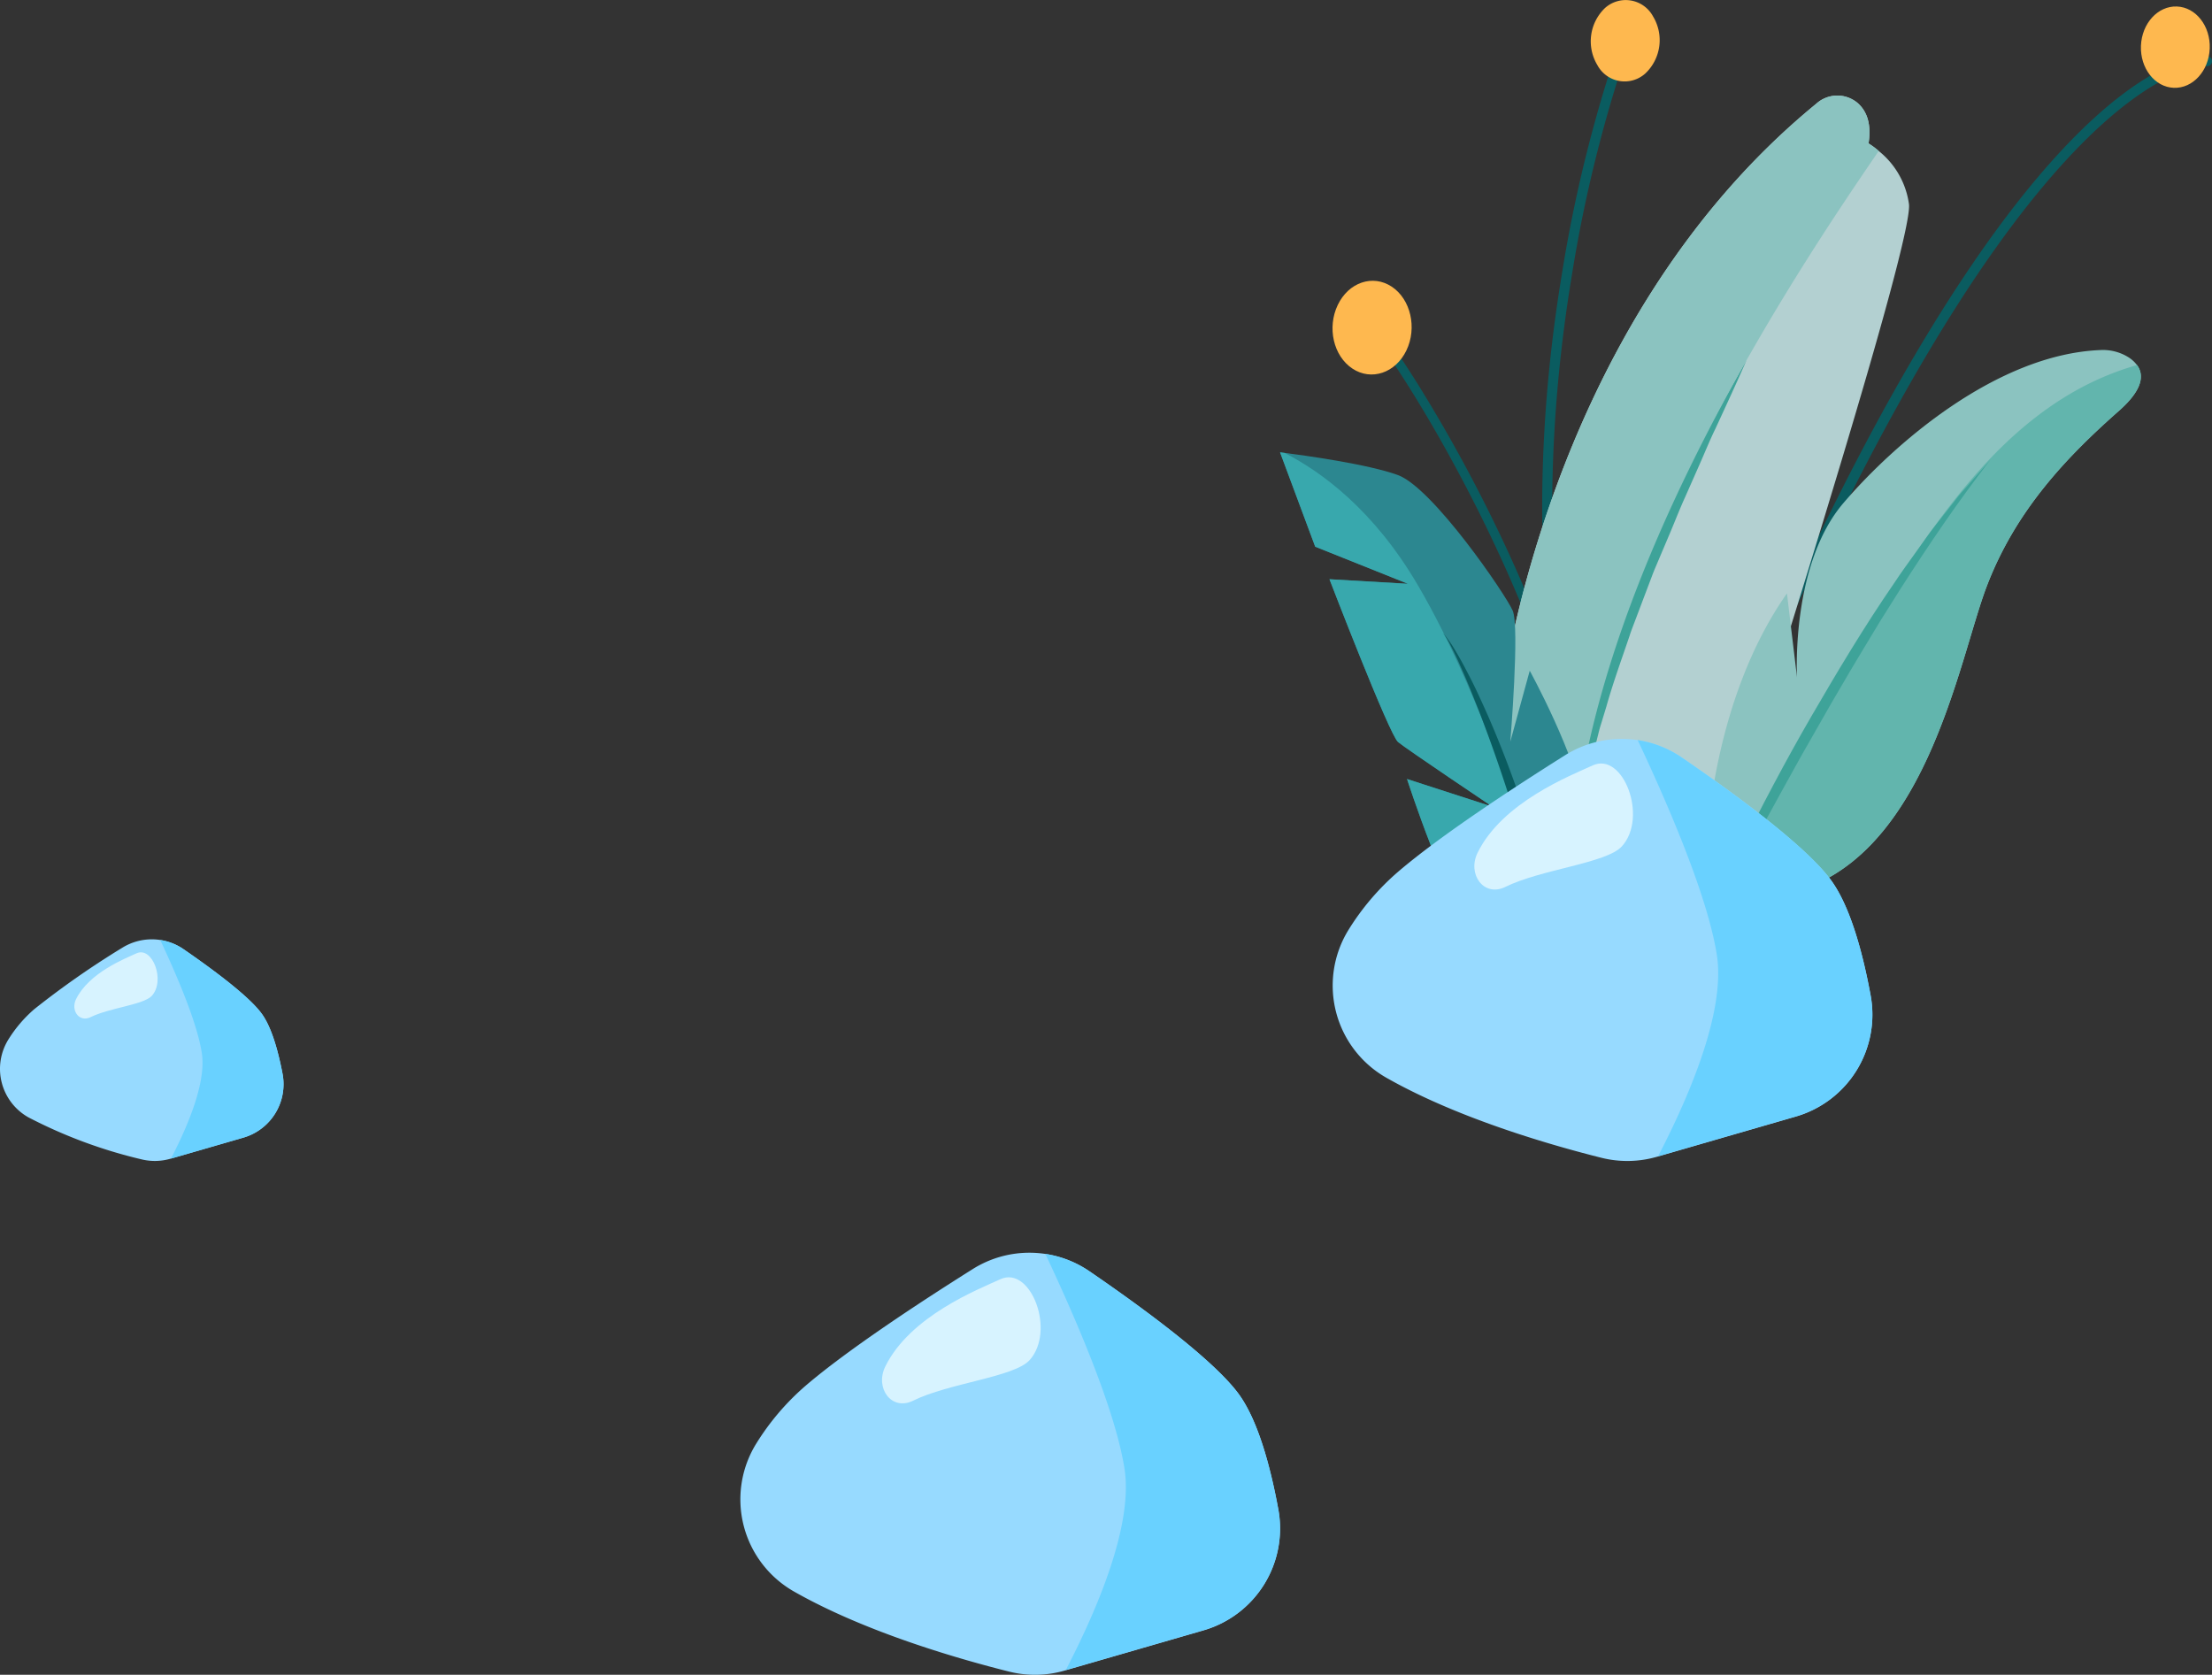 <svg xmlns="http://www.w3.org/2000/svg" width="278.191" height="210.62" viewBox="0 0 278.191 210.62">
  <rect x="0" y="0" width="278.191" height="210.62" fill="#333333" stroke="none"/>
  <g id="Group_14274" data-name="Group 14274" transform="translate(-803.123 -1742.635)">
    <g id="Group_5056" data-name="Group 5056" transform="translate(368.622 -420.401)">
      <path id="Path_1038" data-name="Path 1038" d="M1824.769,2738.264c-3.3-4.322-12.153-10.8-18.6-15.209a13.38,13.38,0,0,0-14.684-.287c-6.5,4.086-15.743,10.141-21.029,14.679a31.561,31.561,0,0,0-6.207,7.28,13.331,13.331,0,0,0,4.859,18.654c9.183,5.2,21.107,8.549,26.975,10.018a13.407,13.407,0,0,0,6.959-.135l.132-.038,17.308-5.008a13.33,13.33,0,0,0,9.435-15.187C1828.91,2747.519,1827.291,2741.544,1824.769,2738.264Z" transform="translate(-1234.646 -400.137)" fill="#97daff"/>
      <path id="Path_1039" data-name="Path 1039" d="M1920.118,2738.633c-3.3-4.322-12.153-10.8-18.6-15.21a13.354,13.354,0,0,0-5.553-2.192c4.132,8.775,8.836,19.875,9.955,27.021,1.065,6.807-3.068,16.986-7.39,25.32l17.307-5.008a13.33,13.33,0,0,0,9.436-15.187C1924.259,2747.888,1922.64,2741.913,1920.118,2738.633Z" transform="translate(-1329.995 -400.506)" fill="#69d1ff"/>
      <path id="Path_1040" data-name="Path 1040" d="M1839.283,2731.724c-2.8,1.283-11.35,4.626-14.475,10.977-1.337,2.715.786,5.639,3.5,4.3,4.48-2.215,12.7-2.967,14.636-5.088C1846.282,2738.247,1843.1,2729.973,1839.283,2731.724Z" transform="translate(-1278.969 -407.816)" fill="#d7f3ff"/>
    </g>
    <g id="Group_5058" data-name="Group 5058" transform="translate(157.275 -311.259)">
      <path id="Path_982" data-name="Path 982" d="M2179.424,2122.716c-.287-.029-6.956-.551-18.653,12.113-6.779,7.341-13.9,17.658-21.173,30.664-9.071,16.228-18.4,36.733-27.739,60.922a.628.628,0,0,0,1.171.453c11.556-29.96,29.329-70.042,48.369-90.868,5.946-6.506,10.506-9.432,13.284-10.744a10.425,10.425,0,0,1,4.617-1.292.628.628,0,0,0,.123-1.248Z" transform="translate(-1255.913 -61.742)" fill="#0a5c60"/>
      <path id="Path_983" data-name="Path 983" d="M2066.341,2113.732a.628.628,0,0,0-.806.367,176.233,176.233,0,0,0-7.367,29.5c-2.669,16.071-4.54,40.257,1.722,64.084a.626.626,0,1,0,1.211-.318c-6.19-23.6-4.336-47.578-1.69-63.533a174.838,174.838,0,0,1,7.309-29.3.626.626,0,0,0-.379-.806Z" transform="translate(-1215.879 -55.316)" fill="#0a5c60"/>
      <path id="Path_984" data-name="Path 984" d="M2078.771,2099.078a5.791,5.791,0,0,0-.961,7.174,3.884,3.884,0,0,0,6.046,1.045,5.766,5.766,0,0,0,.961-7.157A3.9,3.9,0,0,0,2078.771,2099.078Z" transform="translate(-1231.071 -44.176)" fill="#feb84f"/>
      <ellipse id="Ellipse_1" data-name="Ellipse 1" cx="5.117" cy="4.328" rx="5.117" ry="4.328" transform="translate(914.909 2064.774) rotate(-87.83)" fill="#feb84f"/>
      <path id="Path_985" data-name="Path 985" d="M1985.827,2247.812c-1.383-2.236-2.744-4.3-3.828-5.814-1.639-2.281-1.9-2.319-2.146-2.353a.574.574,0,0,0-.31,1.085c.967.8,8.859,12.021,16.311,28.209,6.543,14.2,13.887,34.913,11.723,52.912a.574.574,0,0,0,.5.632h.066a.574.574,0,0,0,.574-.5c2.221-18.5-5.389-39.726-12.165-54.272A193.481,193.481,0,0,0,1985.827,2247.812Zm-6.139-7.042Z" transform="translate(-1161.365 -145.12)" fill="#0a5c60"/>
      <path id="Path_986" data-name="Path 986" d="M1971.241,2221.857c-2.385-1.578-5.424-.556-6.79,2.3s-.542,6.417,1.84,8,5.427.556,6.793-2.281S1973.625,2223.438,1971.241,2221.857Z" transform="translate(-1150.36 -131.911)" fill="#feb84f"/>
      <path id="Path_987" data-name="Path 987" d="M2082.263,2146.915a10.012,10.012,0,0,0-1.274-.947c.419-2.669-.358-4.215-1.409-5.111a3.944,3.944,0,0,0-5.166.12c-34.411,28.167-39.72,75.385-39.889,76.582-3.817,26.829,5.346,21.076,9.123,25.828a5.493,5.493,0,0,1,.663,1.073c3.188,6.712,5.332,8.816,11.737,9.218s7.134-21.018,10.331-31.415,20.117-63.725,19.7-68.621A10.35,10.35,0,0,0,2082.263,2146.915Z" transform="translate(-1200.145 -74.038)" fill="#b3d0d1"/>
      <path id="Path_988" data-name="Path 988" d="M2083.975,2266.3l-1.053,2.112-2.086,4.239c-.339.711-.706,1.409-1.019,2.132l-.95,2.164-1.9,4.33c-.158.362-.324.717-.468,1.085l-.427,1.1-.861,2.2-.861,2.207c-.287.74-.591,1.463-.832,2.218a125.543,125.543,0,0,0-5.048,18.254l-.4,2.339c-.061.39-.146.775-.187,1.171l-.135,1.179-.258,2.359c-.055.792-.092,1.584-.132,2.373-.014.4-.046.789-.043,1.185l.018,1.188v1.188c.014.393.06.789.092,1.182s.06.789.106,1.182l.18,1.174a13.331,13.331,0,0,0,.591,2.3,13.267,13.267,0,0,1-.358-2.321l-.081-1.171c-.014-.39,0-.781,0-1.171v-1.171l.063-1.171.063-1.168c.023-.39.086-.778.124-1.165.092-.775.164-1.552.258-2.328l.381-2.3c.218-1.544.594-3.065.9-4.592l.244-1.148c.092-.379.2-.755.287-1.148l.574-2.27.287-1.148c.092-.379.192-.755.313-1.128l.683-2.244c.846-3.011,1.92-5.952,2.924-8.914.235-.746.537-1.469.806-2.2l.832-2.2.833-2.2.416-1.1c.141-.367.287-.726.445-1.088l1.839-4.342c.6-1.435,1.174-2.91,1.825-4.336l1.9-4.3c.632-1.435,1.223-2.9,1.909-4.3,1.317-2.853,2.64-5.7,3.9-8.589-1.57,2.726-3.079,5.487-4.592,8.25C2084.689,2264.911,2084.319,2265.605,2083.975,2266.3Z" transform="translate(-1224.172 -156.756)" fill="#3ea399"/>
      <path id="Path_989" data-name="Path 989" d="M2080.989,2145.968c.419-2.669-.358-4.215-1.409-5.111a3.944,3.944,0,0,0-5.166.12c-34.411,28.167-39.72,75.385-39.889,76.582-3.817,26.829,5.346,21.076,9.123,25.828-1.667-37.33,28.41-81.527,38.624-96.472A9.977,9.977,0,0,0,2080.989,2145.968Z" transform="translate(-1200.145 -74.038)" fill="#8bc3c0"/>
      <path id="Path_990" data-name="Path 990" d="M2169.832,2252.288a6.043,6.043,0,0,0-3.473-.838c-12.962.554-25.81,11.686-32.256,19.227-6.529,7.616-5.88,21.337-5.846,21.937l-1.266-10.566c-9.539,13.574-10.084,31.745-10.084,31.745l-2.227-6.66c-2.089,6.167-2.161,25.653-2.161,25.653,11.542-1.885,19.228-11.953,19.466-12.263a4.485,4.485,0,0,1-5.488-.594c17.875-3.625,22.005-29.272,25.61-38.742s9.921-16.171,16.644-22.1c3.091-2.724,3.131-4.563,2.27-5.74A3.978,3.978,0,0,0,2169.832,2252.288Z" transform="translate(-1256.408 -153.531)" fill="#8bc3c0"/>
      <path id="Path_991" data-name="Path 991" d="M2138.58,2288.676c-8.1,12.417-26.06,48.829-26.06,48.829,11.542-1.886,19.228-11.953,19.466-12.263a4.486,4.486,0,0,1-5.488-.594c17.875-3.625,22.005-29.271,25.61-38.742s9.921-16.171,16.644-22.1c3.091-2.723,3.131-4.563,2.27-5.74C2155.213,2262.547,2146.062,2277.214,2138.58,2288.676Z" transform="translate(-1256.408 -158.26)" fill="#62b5ad"/>
      <path id="Path_992" data-name="Path 992" d="M2147.8,2305.082l-1.527,1.934-.76.973c-.253.324-.508.648-.743.984l-1.435,2.009c-.958,1.337-1.937,2.663-2.838,4.038-3.731,5.415-7.111,11.066-10.411,16.751s-6.345,11.51-9.281,17.39c-.735,1.467-1.467,2.939-2.17,4.422s-1.414,2.965-2.106,4.454c-1.372,2.982-2.727,5.978-3.972,9.017q4.552-8.738,9.183-17.4c1.558-2.87,3.117-5.769,4.706-8.632l2.382-4.3,2.436-4.268c.795-1.435,1.633-2.838,2.457-4.253s1.647-2.833,2.5-4.227l2.537-4.207q1.317-2.072,2.617-4.156c3.538-5.507,7.206-10.936,11.238-16.122q-1.636,1.837-3.257,3.7C2148.808,2303.767,2148.317,2304.427,2147.8,2305.082Z" transform="translate(-1256.436 -187.787)" fill="#3ea399"/>
      <path id="Path_993" data-name="Path 993" d="M1972.208,2323.742l-2.445,8.925s1.2-14.443.3-16.492-10.044-15.436-14.441-17.043c-3.779-1.383-11.993-2.5-14.242-2.786h0c-.365-.052-.574-.075-.574-.075l4.419,11.864,11.663,4.669-9.869-.574s7.527,19.569,8.629,20.476,11.861,8.125,11.861,8.125l-10.736-3.476s5.226,16.12,8.222,18.338c2.93,2.172,11.02,6.919,11.4,7.143h0s4.176-13.846,2.913-21.187S1972.208,2323.742,1972.208,2323.742Z" transform="translate(-1133.974 -185.498)" fill="#2c8790"/>
      <path id="Path_994" data-name="Path 994" d="M1941.384,2296.385h0c-.365-.052-.574-.074-.574-.074l4.419,11.863,11.663,4.669-9.869-.574s7.527,19.569,8.629,20.476,11.861,8.124,11.861,8.124l-10.736-3.475s5.226,16.12,8.222,18.338c2.93,2.172,11.02,6.919,11.4,7.143-2.124-11.427-9.6-35.163-18.323-49.968C1952.6,2303.607,1946.128,2298.818,1941.384,2296.385Z" transform="translate(-1133.974 -185.526)" fill="#38a8ad"/>
      <path id="Path_995" data-name="Path 995" d="M2023.656,2402.326q-.419-1.4-.861-2.792c-.287-.93-.609-1.851-.924-2.775-1.257-3.688-2.654-7.326-4.221-10.905q-.594-1.334-1.211-2.658t-1.3-2.62q-.669-1.3-1.406-2.562c-.247-.419-.5-.836-.775-1.24-.138-.2-.287-.4-.428-.594-.074-.1-.152-.19-.235-.287a.664.664,0,0,0-.287-.212.661.661,0,0,1,.267.236c.072.1.138.2.2.287.129.2.247.416.365.628.227.425.445.861.655,1.294.424.861.812,1.759,1.2,2.646s.755,1.782,1.114,2.683.72,1.8,1.064,2.7c1.378,3.616,2.637,7.277,3.814,10.965q.439,1.384.861,2.772t.832,2.781c.545,1.854,1.042,3.731,1.544,5.593q.373,1.4.766,2.8l.385,1.4.4,1.4c.534,1.865,1.073,3.731,1.7,5.584a65.049,65.049,0,0,0-1.937-11.525C2024.752,2406.065,2024.213,2404.183,2023.656,2402.326Z" transform="translate(-1184.742 -242.119)" fill="#0a5c60"/>
      <path id="Path_9584" data-name="Path 9584" d="M1824.769,2738.264c-3.3-4.322-12.153-10.8-18.6-15.209a13.38,13.38,0,0,0-14.684-.287c-6.5,4.086-15.743,10.141-21.029,14.679a31.561,31.561,0,0,0-6.207,7.28,13.331,13.331,0,0,0,4.859,18.654c9.183,5.2,21.107,8.549,26.975,10.018a13.407,13.407,0,0,0,6.959-.135l.132-.038,17.308-5.008a13.33,13.33,0,0,0,9.435-15.187C1828.91,2747.519,1827.291,2741.544,1824.769,2738.264Z" transform="translate(-948.806 -573.896)" fill="#97daff"/>
      <path id="Path_9585" data-name="Path 9585" d="M1920.118,2738.633c-3.3-4.322-12.153-10.8-18.6-15.21a13.354,13.354,0,0,0-5.553-2.192c4.132,8.775,8.836,19.875,9.955,27.021,1.065,6.807-3.068,16.986-7.39,25.32l17.307-5.008a13.33,13.33,0,0,0,9.436-15.187C1924.259,2747.888,1922.64,2741.913,1920.118,2738.633Z" transform="translate(-1044.154 -574.265)" fill="#69d1ff"/>
      <path id="Path_9586" data-name="Path 9586" d="M1839.283,2731.724c-2.8,1.283-11.35,4.626-14.475,10.977-1.337,2.715.786,5.639,3.5,4.3,4.48-2.215,12.7-2.967,14.636-5.088C1846.282,2738.247,1843.1,2729.973,1839.283,2731.724Z" transform="translate(-993.128 -581.575)" fill="#d7f3ff"/>
    </g>
    <g id="Group_5057" data-name="Group 5057" transform="translate(10.834 -484.63)">
      <path id="Path_1041" data-name="Path 1041" d="M2717.442,2816.43c-1.722-2.27-6.385-5.676-9.757-8a7.039,7.039,0,0,0-7.717-.155,108.44,108.44,0,0,0-11.045,7.711,16.608,16.608,0,0,0-3.26,3.822,6.994,6.994,0,0,0,2.552,9.792,61.086,61.086,0,0,0,14.176,5.263,7.048,7.048,0,0,0,3.653-.069l.072-.02,9.091-2.632a7,7,0,0,0,4.956-7.978C2719.615,2821.291,2718.765,2818.152,2717.442,2816.43Z" transform="translate(-1892.328 -461.805)" fill="#97daff"/>
      <path id="Path_1042" data-name="Path 1042" d="M2767.506,2816.636c-1.721-2.27-6.385-5.676-9.757-8a7,7,0,0,0-2.919-1.148c2.169,4.608,4.643,10.44,5.229,14.194.574,3.575-1.61,8.922-3.88,13.3l9.091-2.631a7,7,0,0,0,4.956-7.978C2769.678,2821.5,2768.829,2818.358,2767.506,2816.636Z" transform="translate(-1942.392 -462.011)" fill="#69d1ff"/>
      <path id="Path_1043" data-name="Path 1043" d="M2725,2813.016c-1.473.675-5.964,2.431-7.605,5.766-.7,1.435.413,2.961,1.84,2.256,2.35-1.165,6.669-1.558,7.688-2.675C2728.674,2816.443,2727,2812.094,2725,2813.016Z" transform="translate(-1915.544 -465.861)" fill="#d7f3ff"/>
    </g>
  </g>
</svg>
